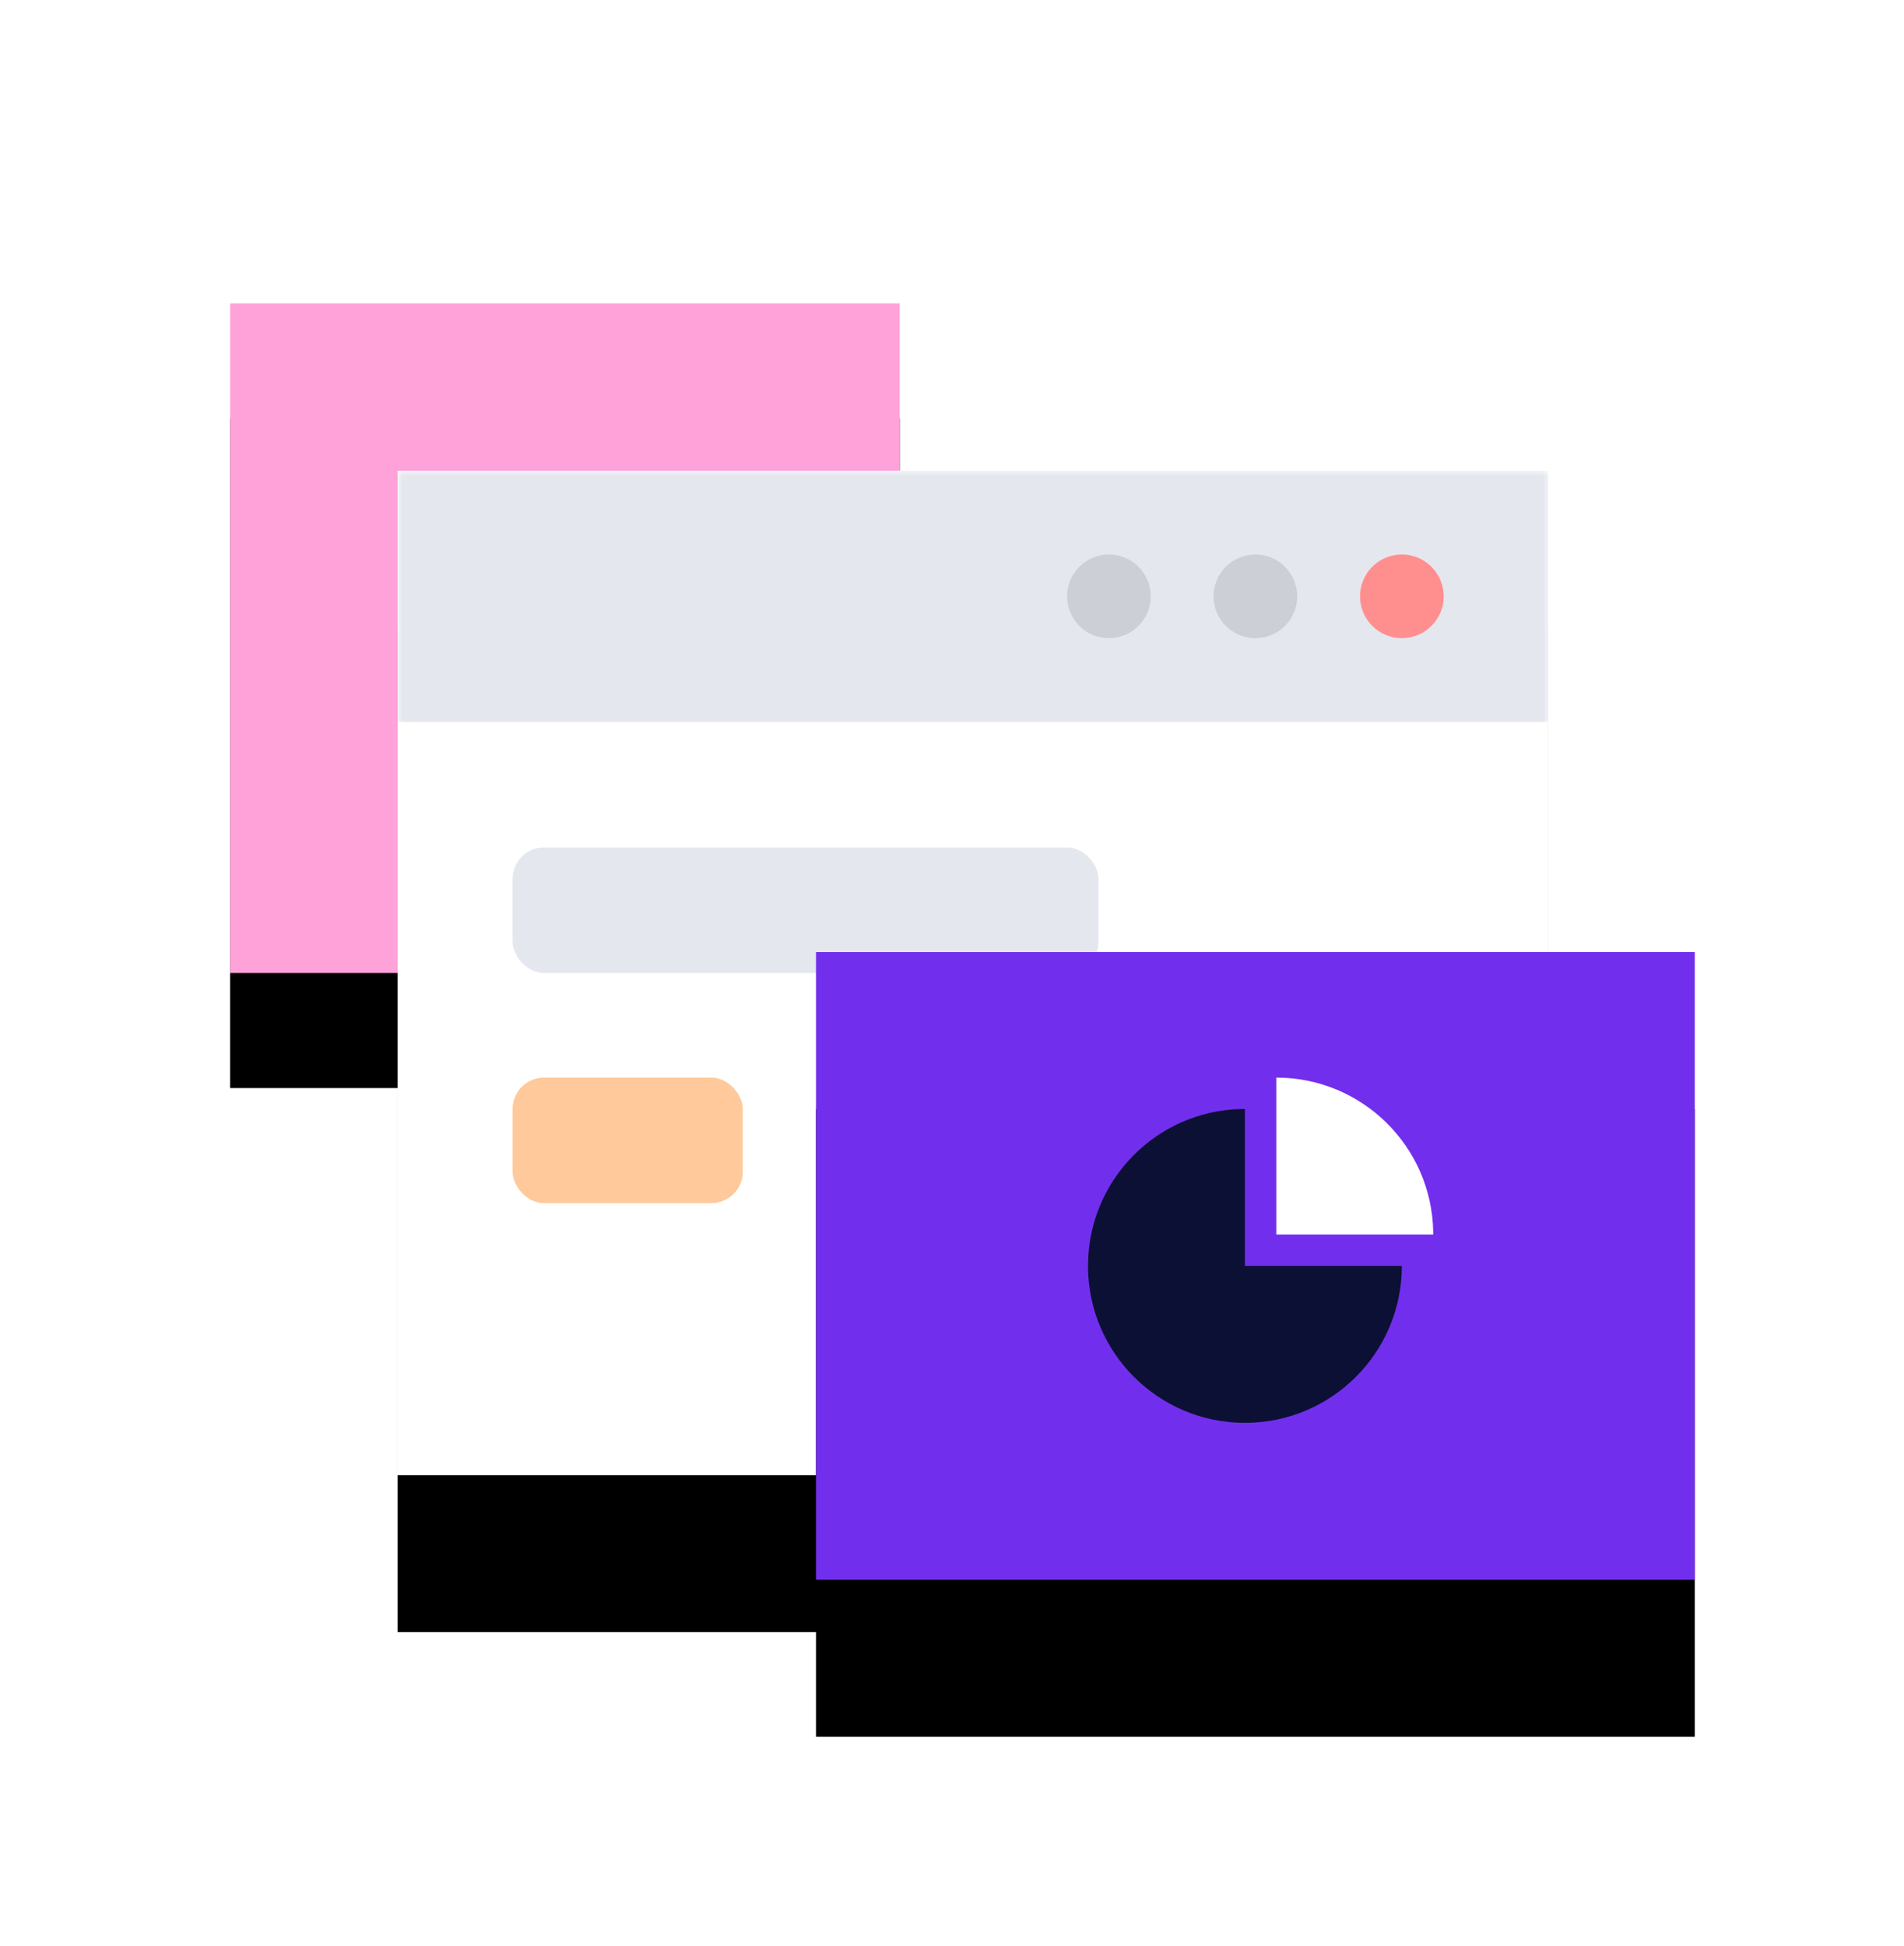 <?xml version="1.0" encoding="UTF-8"?>
<svg width="182px" height="186px" viewBox="0 0 182 186" version="1.1" xmlns="http://www.w3.org/2000/svg" xmlns:xlink="http://www.w3.org/1999/xlink">
    <title>8备份</title>
    <defs>
        <rect id="path-1" x="0" y="0" width="64" height="64"></rect>
        <filter x="-60.2%" y="-43.0%" width="220.3%" height="220.3%" filterUnits="objectBoundingBox" id="filter-2">
            <feOffset dx="0" dy="11" in="SourceAlpha" result="shadowOffsetOuter1"></feOffset>
            <feGaussianBlur stdDeviation="11" in="shadowOffsetOuter1" result="shadowBlurOuter1"></feGaussianBlur>
            <feColorMatrix values="0 0 0 0 0.918   0 0 0 0 0.424   0 0 0 0 0.788  0 0 0 0.3 0" type="matrix" in="shadowBlurOuter1"></feColorMatrix>
        </filter>
        <rect id="path-3" x="0" y="0" width="110" height="96"></rect>
        <filter x="-34.1%" y="-23.4%" width="168.2%" height="178.1%" filterUnits="objectBoundingBox" id="filter-5">
            <feOffset dx="0" dy="15" in="SourceAlpha" result="shadowOffsetOuter1"></feOffset>
            <feGaussianBlur stdDeviation="10" in="shadowOffsetOuter1" result="shadowBlurOuter1"></feGaussianBlur>
            <feColorMatrix values="0 0 0 0 0   0 0 0 0 0   0 0 0 0 0  0 0 0 0.08 0" type="matrix" in="shadowBlurOuter1"></feColorMatrix>
        </filter>
        <rect id="path-6" x="0" y="0" width="84" height="60"></rect>
        <filter x="-44.6%" y="-37.5%" width="189.3%" height="225.0%" filterUnits="objectBoundingBox" id="filter-7">
            <feOffset dx="0" dy="15" in="SourceAlpha" result="shadowOffsetOuter1"></feOffset>
            <feGaussianBlur stdDeviation="10" in="shadowOffsetOuter1" result="shadowBlurOuter1"></feGaussianBlur>
            <feColorMatrix values="0 0 0 0 0.443   0 0 0 0 0.184   0 0 0 0 0.929  0 0 0 0.15 0" type="matrix" in="shadowBlurOuter1"></feColorMatrix>
        </filter>
    </defs>
    <g id="1111" stroke="none" stroke-width="1" fill="none" fill-rule="evenodd">
        <g id="8备份" transform="translate(2, 0)">
            <rect id="矩形备份-6" fill="#FFFFFF" opacity="0" x="0" y="0" width="180" height="180"></rect>
            <g id="编组-69" transform="translate(20, 29)">
                <g id="矩形备份-18">
                    <use fill="black" fill-opacity="1" filter="url(#filter-2)" xlink:href="#path-1"></use>
                    <use fill="#FFA2DA" fill-rule="evenodd" xlink:href="#path-1"></use>
                </g>
                <g id="矩形备份" transform="translate(16, 16)">
                    <mask id="mask-4" fill="white">
                        <use xlink:href="#path-3"></use>
                    </mask>
                    <g id="蒙版">
                        <use fill="black" fill-opacity="1" filter="url(#filter-5)" xlink:href="#path-3"></use>
                        <use fill="#FFFFFF" fill-rule="evenodd" xlink:href="#path-3"></use>
                    </g>
                    <rect fill="#E5E7EE" mask="url(#mask-4)" x="0" y="0" width="110" height="24"></rect>
                    <g id="编组-56" mask="url(#mask-4)">
                        <g transform="translate(82, 12) scale(-1, 1) translate(-82, -12) translate(64, 8)">
                            <circle id="椭圆形" fill="#FF8F8F" cx="4" cy="4" r="4"></circle>
                            <circle id="椭圆形备份" fill="#CDCFD6" cx="18" cy="4" r="4"></circle>
                            <circle id="椭圆形备份-2" fill="#CDCFD6" cx="32" cy="4" r="4"></circle>
                        </g>
                    </g>
                </g>
                <rect id="矩形备份-16" fill="#E5E7EE" x="27" y="52" width="56" height="12" rx="3"></rect>
                <rect id="矩形备份-20" fill="#FFC99B" x="27" y="74" width="22" height="12" rx="3"></rect>
                <g id="编组-61" transform="translate(56, 62)">
                    <g id="矩形备份-19">
                        <use fill="black" fill-opacity="1" filter="url(#filter-7)" xlink:href="#path-6"></use>
                        <use fill="#712FED" fill-rule="evenodd" xlink:href="#path-6"></use>
                    </g>
                    <g id="编组-60" transform="translate(26, 12)">
                        <path d="M30,18 C30,26.284 23.284,33 15,33 C6.716,33 0,26.284 0,18 C0,9.808 6.56,3.147 14.717,3 L15,3 L15,18 L30,18 Z" id="路径" fill="#0C1035"></path>
                        <path d="M18,0 C26.195,0 32.855,6.572 32.998,14.733 L33,15 L18,15 L18,0 Z" id="路径" fill="#FFFFFF"></path>
                    </g>
                </g>
            </g>
        </g>
    </g>
</svg>